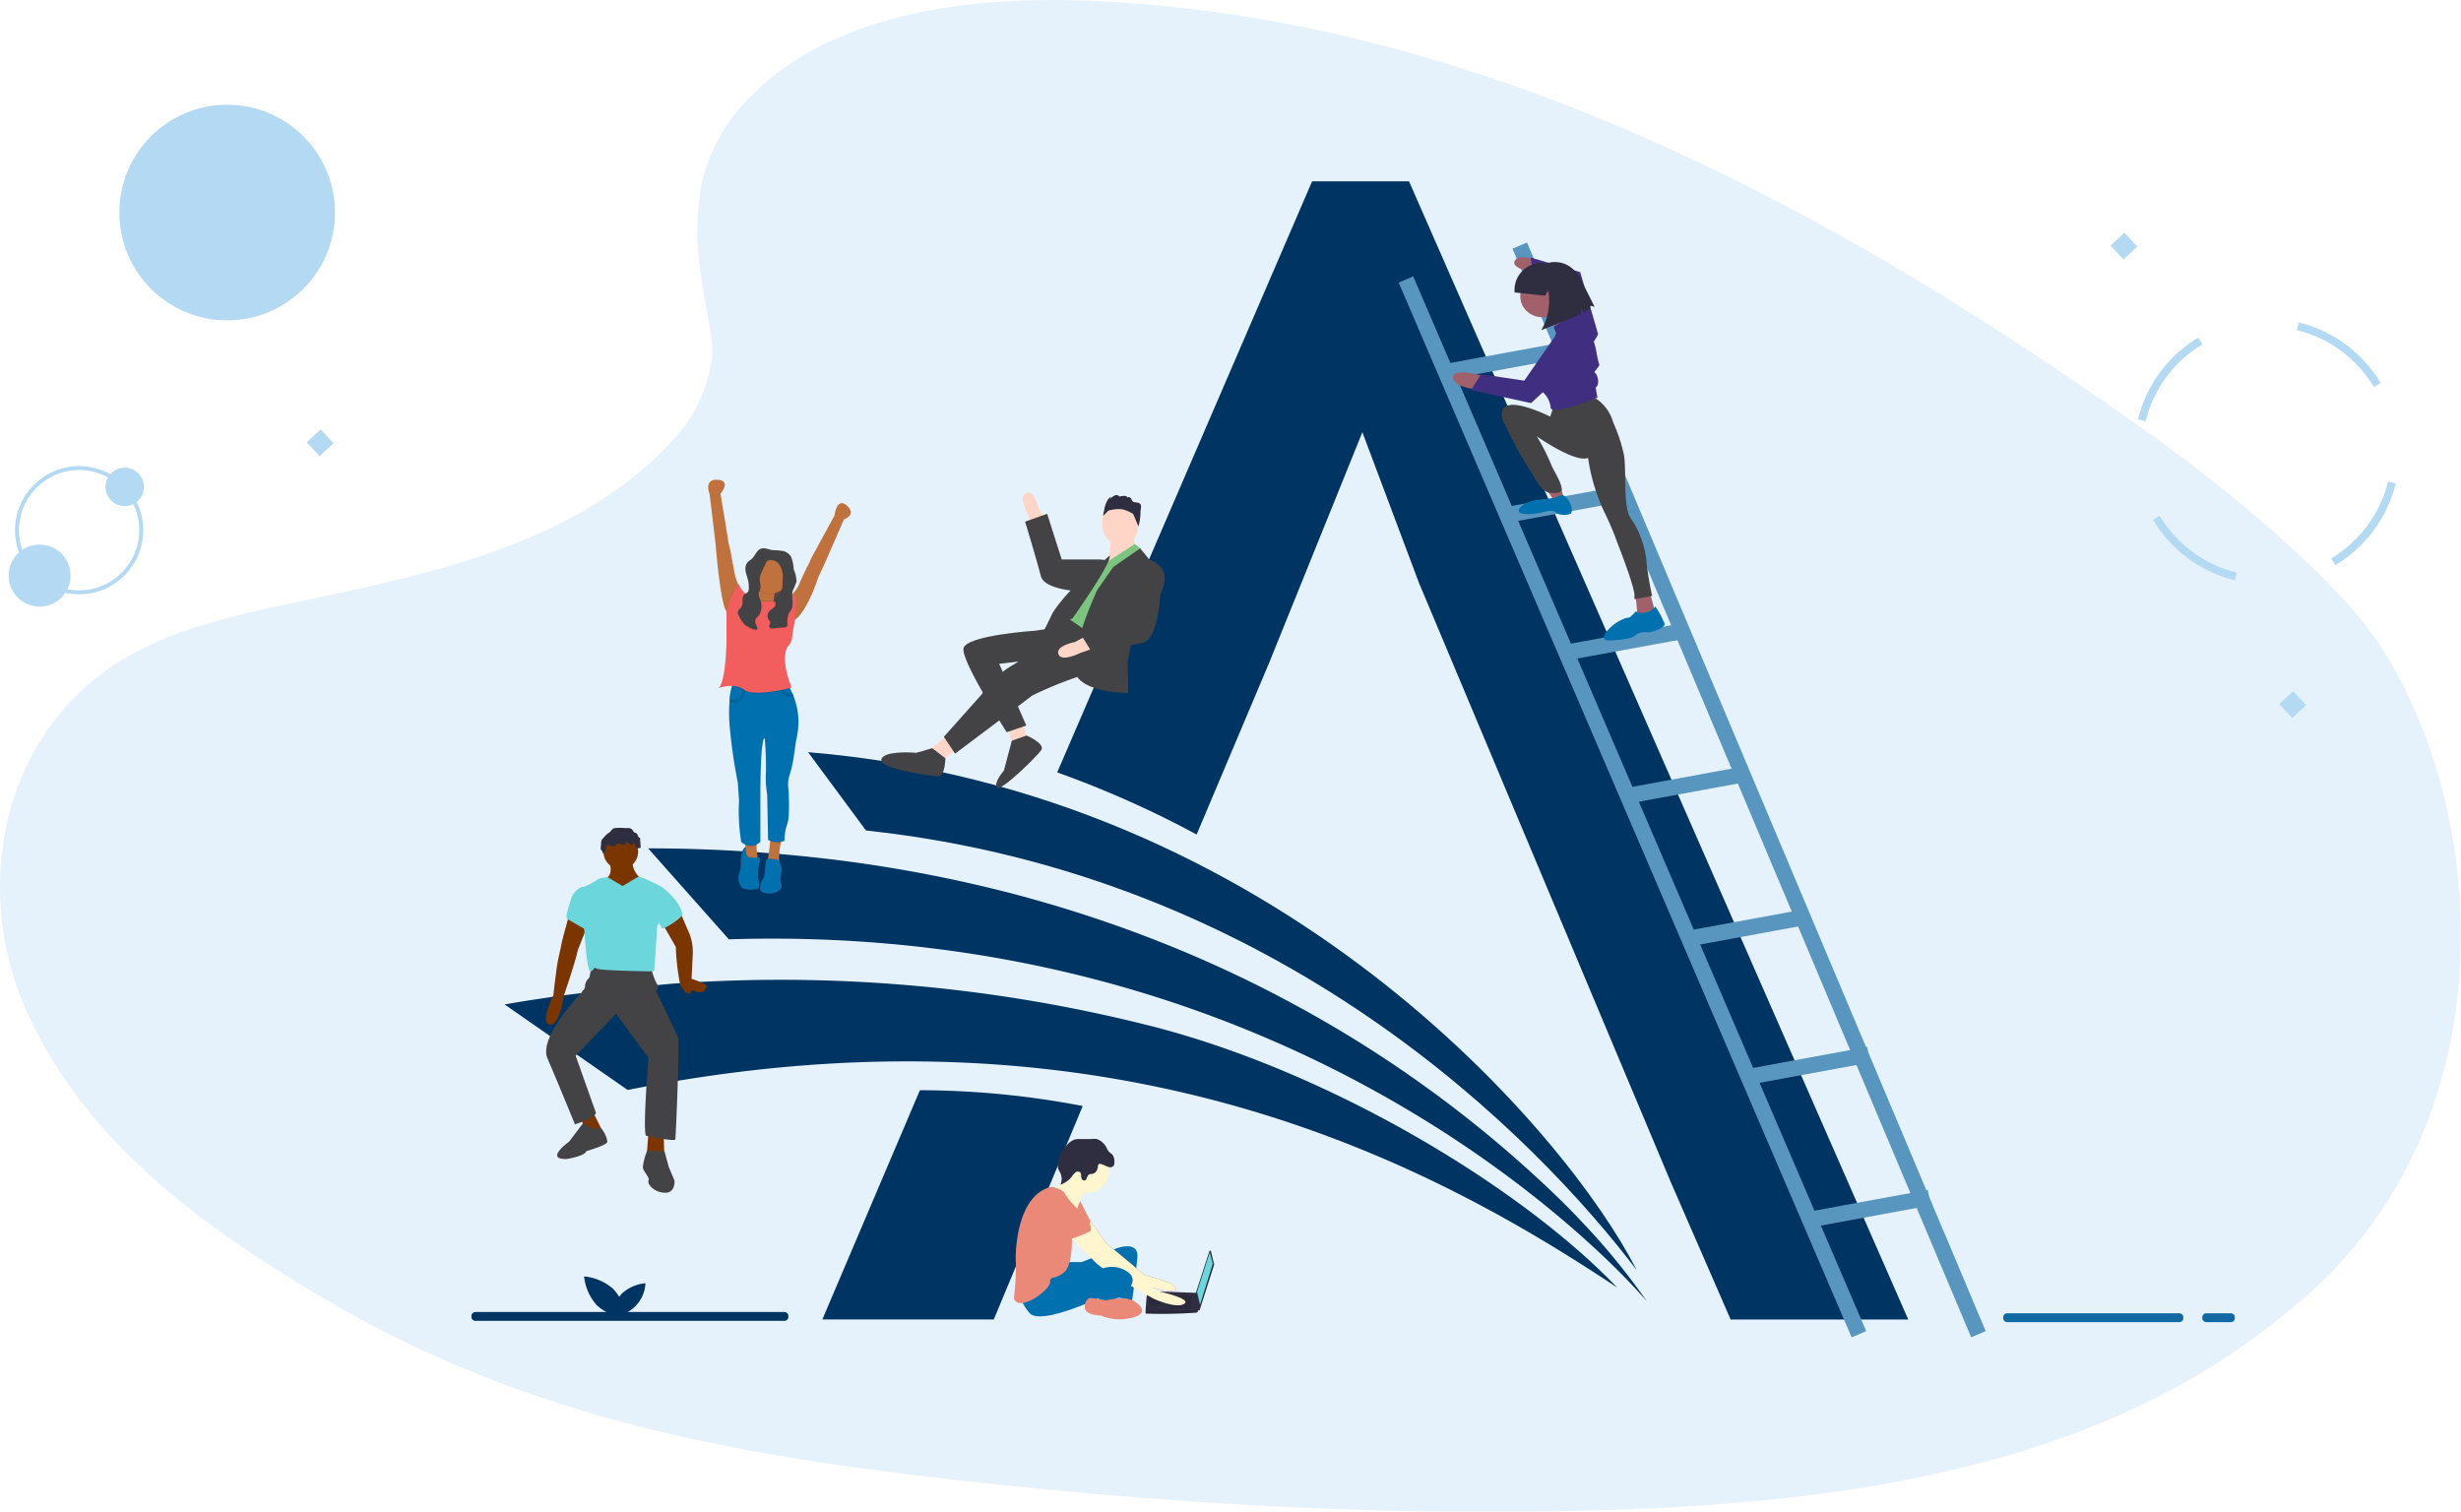 <svg xmlns="http://www.w3.org/2000/svg" viewBox="0 0 311.35 191.25"><defs><style>.cls-1{fill:#e6f2fb;}.cls-2{fill:#b4d9f3;}.cls-3{fill:#003462;}.cls-19,.cls-4,.cls-5,.cls-6,.cls-7{fill:none;}.cls-4{stroke:#003462;}.cls-4,.cls-5{stroke-linecap:round;stroke-linejoin:round;}.cls-5{stroke:#1169a3;}.cls-6,.cls-7{stroke:#b4d9f3;}.cls-19,.cls-6,.cls-7{stroke-miterlimit:10;}.cls-6{stroke-dasharray:12.81 12.81;}.cls-7{stroke-width:0.5px;}.cls-8{fill:#ffd5c7;}.cls-9{fill:#434345;}.cls-10{fill:#7bc580;}.cls-11{fill:#2f2e41;}.cls-12{fill:#0070af;}.cls-13{fill:#a0616a;}.cls-14{fill:#fff5cf;}.cls-15{fill:#d0cde1;}.cls-16{fill:#eb8978;}.cls-17{fill:#6bd6db;}.cls-18,.cls-24{isolation:isolate;}.cls-18{opacity:0.1;}.cls-19{stroke:#5896bf;stroke-width:2px;}.cls-20{fill:#402e81;}.cls-21{fill:#7b3500;}.cls-22{fill:#3f3d56;}.cls-23{fill:#774e55;}.cls-24{opacity:0.2;}.cls-25{fill:#5c3d53;}.cls-26{fill:#bf713e;}.cls-27{fill:#f15e5d;}</style></defs><g id="Layer_2" data-name="Layer 2"><g id="Layer_1-2" data-name="Layer 1"><path class="cls-1" d="M291.65,164.09c-1,.85-2,1.68-3,2.48l-.53.42c-23.05,18.63-54.64,23-83.26,24s-57.55-.68-86.12-4c-27.47-3.19-52.31-8-76.53-22-16-9.27-32.17-20.78-39.41-38.39C-3.41,111.36.57,92.13,16,83.16,21.3,80.07,27.47,78.4,33.69,77l.64-.14,3.16-.67c3.67-.78,7.36-1.55,11-2.41q2.85-.66,5.66-1.42l.77-.21a92.32,92.32,0,0,0,13.24-4.64h0c.46-.2.92-.41,1.36-.63q.43-.19.87-.42a51.35,51.35,0,0,0,13.3-9.25l.88-.92.65-.73a18.51,18.51,0,0,0,4.82-10.09,13,13,0,0,0-.16-3.63c-.43-2.28-.84-4.5-1.15-6.67a34,34,0,0,1,0-11.73,22,22,0,0,1,6.1-11.09c.52-.54,1.09-1.09,1.69-1.63A36,36,0,0,1,106,4.81l1.28-.55c9.55-3.84,21-4.64,31.75-4.11a174.18,174.18,0,0,1,29.74,4.11l2.33.55a207.47,207.47,0,0,1,24.5,7.53c20.79,7.79,40.42,18.59,58.75,30.51l.55.36,2.28,1.49c1.46,1,2.92,1.94,4.36,2.92l1,.66,1.43,1,1.46,1,.19.14,1.24.85c.72.5,1.44,1,2.15,1.51l1.54,1.08.95.68,1.64,1.19.36.27.23.17,0,0c4.42,3.23,8.74,6.58,12.79,10.13l.52.46.06,0L288.45,68c5.29,4.79,10.43,9.69,13.9,15.63C315.25,105.71,316.39,142.45,291.65,164.09Z"/><rect class="cls-2" x="267.52" y="29.95" width="2.4" height="2.4" transform="translate(50.96 191.66) rotate(-43.01)"/><rect class="cls-2" x="39.31" y="54.82" width="2.4" height="2.4" transform="translate(-27.33 42.69) rotate(-43.01)"/><rect class="cls-2" x="288.87" y="87.96" width="2.4" height="2.4" transform="translate(17.13 221.81) rotate(-43.01)"/><path class="cls-3" d="M78.71,163.62a5.19,5.19,0,0,0-1.31,2.94,4.42,4.42,0,0,0,4.26-4.21A5.14,5.14,0,0,0,78.71,163.62Z"/><path class="cls-3" d="M75.54,165.17a6.37,6.37,0,0,1-1.64-3.68,6.44,6.44,0,0,1,3.7,1.6,6.37,6.37,0,0,1,1.64,3.68A6.42,6.42,0,0,1,75.54,165.17Z"/><rect class="cls-4" x="60.14" y="166.49" width="39.1" height="0.12"/><rect class="cls-5" x="253.93" y="166.65" width="21.79" height="0.12"/><rect class="cls-5" x="279.12" y="166.65" width="3.12" height="0.12"/><circle class="cls-2" cx="15.78" cy="61.6" r="2.43"/><circle class="cls-2" cx="5.01" cy="72.82" r="3.92"/><circle class="cls-6" cx="286.79" cy="57.11" r="16.31" transform="translate(162.22 321.67) rotate(-76.05)"/><circle class="cls-7" cx="10.01" cy="67.08" r="7.86"/><circle class="cls-2" cx="28.74" cy="26.89" r="13.64"/><path class="cls-3" d="M116.38,137.93l-12.34,29h21.69l11.25-27A109.76,109.76,0,0,0,116.38,137.93Z"/><path class="cls-3" d="M160.55,83.89l11.81-29.21,7.17,19.09,0,0,31.84,75.77,7.58,17.4h22.47l-63.16-144H166L133.75,97.72a127.7,127.7,0,0,1,17.64,7.86Z"/><path class="cls-3" d="M102.23,95.16l7.33,9.91c52.48,5.63,84.86,39,97.5,55.61C198.32,143.5,161.74,100.12,102.23,95.16Z"/><path class="cls-3" d="M208.37,164.67c-3.1-3.69-43-48.13-116.16-45.83L82,107.33a194.68,194.68,0,0,1,21.71,1.22,173.72,173.72,0,0,1,23.87,4.38,164.58,164.58,0,0,1,20.64,6.82,155.78,155.78,0,0,1,17.51,8.43,150.49,150.49,0,0,1,14.46,9.2q6,4.31,11.51,9.15c3,2.65,5.94,5.37,8.64,8.28A84.94,84.94,0,0,1,208.37,164.67Z"/><path class="cls-3" d="M204.6,162.9c-22.9-15.24-63.19-37.38-125.19-25L63.84,127.08c7.3-1.29,14.36-2,21.14-2.62a190.67,190.67,0,0,1,59.8,5.14C167.65,135.21,192.25,150,204.6,162.9Z"/><polygon class="cls-8" points="117.74 94.75 120.9 92.31 121.52 94.25 118.97 96.5 117.74 94.75"/><polygon class="cls-8" points="127.46 91.79 128.23 94.73 130.08 93.99 129.32 91.22 127.46 91.79"/><path class="cls-8" d="M132,65.38l-.59-1s-.54-2.44-1.6-2,.25,2.76.25,2.76l.48,1.24Z"/><path class="cls-9" d="M138.9,70.78l-4.58,0L132.48,65l-2.79,1s1.5,4.93,2,6.9,6.18,2,6.18,2c3.69,1.64,4.33-1.46,4.33-1.46l-.16-1C141.31,70.67,138.9,70.78,138.9,70.78Z"/><path class="cls-9" d="M131.85,80.93l-1.44,2.58-4,.47,3.43,7.81-2.48.85s-5.7-8.89-5.47-10.58,9.13-2.27,9.13-2.27l1.63-.25Z"/><path class="cls-9" d="M135.54,77.59,131.67,80l-.17,1.27a12.26,12.26,0,0,1-3.59,3,12.14,12.14,0,0,0-3.71,3.58l-4.79,5.37,1.42,2.13,7.53-5.66L130.58,88a49.92,49.92,0,0,1,7.09-2.8c2-.37,1.41-5.31,1.41-5.31Z"/><path class="cls-9" d="M127,97.51s-1.31,1.46-.89,2.12,5.1-3.95,5.63-4.74-1.85-1.84-1.85-1.84l-1.88.66Z"/><polygon class="cls-8" points="140.54 68.52 140.2 71.35 143.68 69.16 143.13 67.24 140.54 68.52"/><path class="cls-10" d="M135.22,78.28l3.69,2.57,4.75-10.27.59-1.21-.67-.54-3.89,2.5C138.18,71.64,135.22,78.28,135.22,78.28Z"/><path class="cls-9" d="M138.81,74.65s-2.91,6.22-2.95,9.65,6.89,3.39,6.89,3.39l-.09-4.09,2.81-12.73-1.22-1.5-3.41,2.37Z"/><path class="cls-9" d="M142.72,74l-.15,4.58-5.9,1.6.87,2.83s5-1.3,7-1.68,2.25-6.09,2.25-6.09c1.78-3.63-1.29-4.39-1.29-4.39l-1,.13C142.7,71.61,142.72,74,142.72,74Z"/><path class="cls-8" d="M137,80.68l-1,.55s-2.47.44-2.1,1.52,2.77-.14,2.77-.14l1.26-.43Z"/><path class="cls-9" d="M135.7,78.22l-3.78,1.89,1.3-2.66a21.21,21.21,0,0,1,2.57-3.09l4.58-4.06C140.82,71,135.7,78.22,135.7,78.22Z"/><path class="cls-9" d="M117.94,94.66l-2,.58s-4.09-.36-4.44.83,6.29,2.12,7.19,2.15.91-2.29.91-2.29Z"/><path class="cls-8" d="M143.76,67.63a2,2,0,0,1-2.87,1.1,2.44,2.44,0,0,1-1.4-2,5.24,5.24,0,0,1,.12-1.81c.59-1.2,1.84-1.15,3-.56A2.42,2.42,0,0,1,143.76,67.63Z"/><path class="cls-11" d="M144.33,64.4c.23-1.23-.94-.55-1.13-1.12s-.59-.34-.59-.34c0-.38-1-.12-1-.12-.41-.58-1.19.34-1.19.34l.15-.31c-.63.25-.86,1.57-.86,1.57.13.44,1.08-.12,2.14,0s2.22,1.15,2.34,1S144.11,65.63,144.33,64.4Z"/><path class="cls-11" d="M139.56,65.26a4.23,4.23,0,0,1,.52-1.63c.37-.47,1.4.47,1.4.47l-.12,0c-.86.07-1,.41-1.42.79Z"/><path class="cls-11" d="M144.27,64.82a5.6,5.6,0,0,1-.24,1.77s-.46-1.07-.66-1.56-.07-.15-.12-.31C143.14,64.36,144.27,64.82,144.27,64.82Z"/><path class="cls-12" d="M135.09,159.68h1.74L141.1,158s3-1.24,2.79,1.12-.68,5.51-.68,5.51a4.53,4.53,0,0,0-2.11-.44c-.74.19-.25-3.77-.25-3.77s-6.07,2.91-6.62,2.53-.68-3-.68-3Z"/><path class="cls-13" d="M137.83,154.25l2.09,3,4.9,4.08s4.52,1.06,3.9,1.8-4.4-.74-4.4-.74-5.63-4.09-5.82-4.4-2.23-3.22-2.23-3.22Z"/><path class="cls-14" d="M137.83,154.25l2.09,3,4.9,4.08s4.52,1.06,3.9,1.8-4.4-.74-4.4-.74-5.63-4.09-5.82-4.4-2.23-3.22-2.23-3.22Z"/><path class="cls-15" d="M136.58,151.82l1.36,2.66s-.31,1.3-.8,1.42-2.6-1.61-2.6-1.61Z"/><path class="cls-16" d="M136.58,151.82l1.36,2.66s-.31,1.3-.8,1.42-2.6-1.61-2.6-1.61Z"/><path class="cls-11" d="M153.2,158.3l.4,1.66a.06.06,0,0,1,0,.06l-1.82,5.71a.1.1,0,0,1-.13.06.08.08,0,0,1-.07-.08l-.26-2.23a.06.06,0,0,1,0,0L153,158.3a.1.1,0,0,1,.13-.07A.1.1,0,0,1,153.2,158.3Z"/><polygon class="cls-17" points="153.05 158.44 153.43 159.87 151.82 165.07 151.44 163.46 153.05 158.44"/><path class="cls-11" d="M144.94,166.19a58.76,58.76,0,0,0,6.5-.13,1.23,1.23,0,0,0,.14-.25c.06-.12.11-.24.11-.24l-.25-2-6.31-.22s-.16,1.7-.19,2.47A2.17,2.17,0,0,0,144.94,166.19Z"/><polygon class="cls-18" points="150.64 163.83 150.76 165.57 147.98 165.57 147.98 163.83 150.64 163.83"/><polygon class="cls-18" points="147.05 164.39 147.06 164.39 146.99 165.13 145.44 165.13 145.44 164.39 147.05 164.39"/><path class="cls-18" d="M144.94,166.19a58.76,58.76,0,0,0,6.5-.13,1.23,1.23,0,0,0,.14-.25h-6.64A2.17,2.17,0,0,0,144.94,166.19Z"/><circle class="cls-14" cx="137.51" cy="148.16" r="2.79"/><path class="cls-14" d="M137.32,150.64a12.18,12.18,0,0,0-1.11,2.48c-.19.86-2.79-1.74-2.79-1.74l-.34-.89s2.45-1.15,2.26-2.08S137.32,150.64,137.32,150.64Z"/><path class="cls-14" d="M137.82,155.47l2.54,3.35,6.07,4.52s4.39.93,3.4,1.61-3.84-.62-3.84-.62-6.13-3.29-7.43-4.65-3.71-3.65-3.71-3.65Z"/><path class="cls-12" d="M134.41,160.67l.75,1.18,4.43-1.4a3.54,3.54,0,0,1,2.91.35c.77.49,1.26,1.27.15,2.41-2.23,2.29-3.72,1.06-3.72,1.06s-7.49,3.53-8.73,1.79a6,6,0,0,1-1.3-2.6S133.67,160.49,134.41,160.67Z"/><path class="cls-16" d="M143.7,164.76s2,1.3-.37,1.92a6.24,6.24,0,0,1-4.09-.25s-2,0-2-1.05.68-1.18.68-1.18l2.11.31S142.53,163.83,143.7,164.76Z"/><path class="cls-11" d="M139.8,147.46a1.76,1.76,0,0,0,.58.21.53.53,0,0,0,.54-.23.72.72,0,0,0,.06-.33,1.48,1.48,0,0,0-.23-1c-.14-.17-.34-.27-.48-.43a2,2,0,0,1-.24-.4,2.19,2.19,0,0,0-1.26-1.17,2.52,2.52,0,0,0-.73,0l-1.43,0a2.28,2.28,0,0,0-.69.07,2.52,2.52,0,0,0-1.1.9,5.82,5.82,0,0,0-.63.87,3,3,0,0,0-.37,1.5,1.75,1.75,0,0,0,.05.4,3.54,3.54,0,0,0,.16.34,1.81,1.81,0,0,1,.13,1.7,3.36,3.36,0,0,0,1.39-.95,2.43,2.43,0,0,1,.48-.58.48.48,0,0,1,.67,0,.59.59,0,0,1,.07.29,1.31,1.31,0,0,0,.08.48.37.37,0,0,0,.39.22c.27-.08.24-.49.45-.68s.4-.12.61-.18a.91.91,0,0,0,.51-.51c.08-.17.08-.62.22-.71S139.63,147.39,139.8,147.46Z"/><path class="cls-16" d="M132.86,150.19a.81.81,0,0,1,.38,0c.4.11,1.29.39,1.48.82a7,7,0,0,0,1.12,1.43s1.17,1.17.93,2a5.55,5.55,0,0,1-1.18,1.73s.25,3.84-1,4.83-1.74.31-1.74,1.24-3.83,3.84-4.58,2.05a35.76,35.76,0,0,0,.25-4.53C128.41,158.58,128.59,151.35,132.86,150.19Z"/><path class="cls-16" d="M134.85,151.76s3.77,2.78,3.09,4a12.73,12.73,0,0,1-2.78,1.05c-.5-.06-2.42-2.23-2.91-2.41S131.5,150.83,134.85,151.76Z"/><line class="cls-19" x1="177.87" y1="35.36" x2="235.18" y2="168.8"/><line class="cls-19" x1="192.27" y1="31.07" x2="250.3" y2="168.8"/><line class="cls-19" x1="183.08" y1="47.01" x2="198.09" y2="44.25"/><line class="cls-19" x1="191.13" y1="65.05" x2="206.15" y2="62.3"/><line class="cls-19" x1="198.27" y1="82.53" x2="213.29" y2="79.78"/><line class="cls-19" x1="206.06" y1="100.65" x2="221.08" y2="97.89"/><line class="cls-19" x1="213.72" y1="118.73" x2="228.74" y2="115.97"/><line class="cls-19" x1="221.39" y1="136.2" x2="236.4" y2="133.44"/><line class="cls-19" x1="229.05" y1="154.28" x2="244.07" y2="151.52"/><path class="cls-13" d="M195.64,33.44s-3.33-1.69-4-.45,3.73,1.69,3.73,1.69Z"/><path class="cls-20" d="M202.18,42.28l-2.26-7.85-6.27-1.85.3,1.89,4.19,1.82.56,6.52C200.41,46.27,202.18,42.28,202.18,42.28Z"/><path class="cls-13" d="M189,48s-5.25-1.87-5.18-.23,4.83,1.61,4.83,1.61Z"/><polygon class="cls-13" points="195.66 61.9 197.25 64.33 198.26 64.31 197.53 61.92 195.66 61.9"/><polygon class="cls-13" points="206.67 72.72 207.21 78.29 209.66 78.4 208.74 74.99 206.67 72.72"/><path class="cls-9" d="M195.93,62.33s1.73.25,1.66-.43c-.11-1.06-1-2.24-1.39-3.23a25.06,25.06,0,0,0-1.77-3.46s4.86,3.4,6.48,2.72a24.35,24.35,0,0,0,2,6.73,37.68,37.68,0,0,1,1.77,4.17s2.23,5.66,2.1,6.6v.38l2.24-.42a38.56,38.56,0,0,1-.72-4.37,11.6,11.6,0,0,0-2-5.47c-1-1.43-.51-6.15-.85-8a20.55,20.55,0,0,0-1.37-4.14,5.26,5.26,0,0,0-2.2-3l-5.32,1-.44,1.3s-7.14-3.63-6,.44a53.89,53.89,0,0,0,3,5.65c.34.6.75,1.16,1.08,1.77S195.31,62.17,195.93,62.33Z"/><ellipse class="cls-13" cx="195.2" cy="37.42" rx="2.87" ry="2.7" transform="translate(-3.55 36.07) rotate(-10.46)"/><path class="cls-13" d="M195.71,39.27a14.67,14.67,0,0,1,1.3,2.66c0,.46,2.34-1.35,2.34-1.35s-1.45-2.17-1.26-2.89Z"/><path class="cls-20" d="M199.11,39.79l-2.55,1.54.32.86s-.18.33-.08.47-.88.92-.68,1.12-.74,1.28-.62,1.48-2.22,2-.33,4.34a3.08,3.08,0,0,1,1,1.84s0,.07,0,.11c0,1.14,5.93-1.25,5.93-1.25l-.23-1.25s.5-.32.25-1.27-.65-.41-.19-1,.46-.55.3-1c-.06-.17-.18-.8-.31-1.5a6.58,6.58,0,0,0-2.21-3.83h0Z"/><path class="cls-20" d="M197,42.16l-4.16,6-5.45-.81-1.29,2L193.7,51l6.71-6.18S200.72,39.87,197,42.16Z"/><path class="cls-12" d="M197.74,62.66a.32.32,0,0,0-.14,0,2,2,0,0,0-.82.32s-.92.13-2.31.26c-1.88.18-4.08,2.18-.13,1.74.77-.09,2.15-.72,2.68,0a2.3,2.3,0,0,0,1.71,0C199.17,64.37,198.4,62.92,197.74,62.66Z"/><path class="cls-12" d="M206.94,77.35a5.27,5.27,0,0,1-.75.75,4,4,0,0,1-.48.09,5.51,5.51,0,0,0-2.33,1.57c-.46.48-.8,1.32.27,1.28,0,0,2.65-.11,3.13-.58A2,2,0,0,1,208.4,80c.27.1,2.3-.5,2.19-1.09a10.91,10.91,0,0,0-1.17-2.18A2,2,0,0,1,206.94,77.35Z"/><path class="cls-11" d="M191.62,37a3.41,3.41,0,0,1,4-3.67s2.78-1.08,4.43,2.12l1.69,3.37-.52-.14-.12.49-.72.33L200,39v.77l-5,2a7.54,7.54,0,0,0,.88-5l-.42.64Z"/><path class="cls-21" d="M85.53,114.2l1.72,4a6.55,6.55,0,0,1,.38,2.83l-.14,2.8s2.08.66,1.93,1c-.26.54-.46,1-1.68.53-.75-.29.22.73-1,.21l-.66-.87a28.36,28.36,0,0,1-.58-4.9l-2.34-4.07Z"/><path class="cls-22" d="M73.54,140.1l-.25.46-.16-.08c.09-.15.17-.31.25-.46Z"/><circle class="cls-21" cx="78.54" cy="107.77" r="2.19"/><path class="cls-21" d="M77,108.82s.73,1.64-.27,2.28,1.64,3.29,1.64,3.29l2.92-3.11A2.87,2.87,0,0,1,80,108.63Z"/><path class="cls-21" d="M72,115.76l-.72,2.63c-.15.55-.27,1.09-.37,1.65-.17.87-.34,1.34-.5,2.55-.27,2-.4,3.31-.4,3.31s-1.76,3.56-.48,3.74,1.83-3.74,1.83-3.74,1.51-4.4,1.73-5.67l1.19-3Z"/><polygon class="cls-21" points="73.38 141.24 74.29 143.62 76.3 143.25 75.02 140.69 73.38 141.24"/><polygon class="cls-21" points="82.05 143.16 81.78 146.63 84.06 146.63 83.97 143.62 82.05 143.16"/><path class="cls-9" d="M74.84,122.33l-.28,1.37a1.55,1.55,0,0,0-.54.92.93.93,0,0,1-.19.64s-.09,0-.18.18a1.27,1.27,0,0,1-.18.27s-5.39,5.48-4.2,8.22,3.47,8.32,3.47,8.32,2.65-.83,2.65-1.47l-2.56-7.21,5.11-5.3,4.11,5.57s-.82,9.78-.27,9.87,3.56.73,3.65.45.55-12.42.37-12.87S83,125.35,83,125.35s.45-.55.18-.73a7.57,7.57,0,0,1-.73-1.92S75.29,121.51,74.84,122.33Z"/><path class="cls-17" d="M78.77,112.1,76.92,111s-1.08,0-1.35.31a13.15,13.15,0,0,1-1.92,1s.37,11,1.1,10.59.18-.64.73-.36,7,.36,7.12.36.18-.18.18-.18l.37-5.57s2.11-3.29,1.32-4.27-3.65-2-3.65-2Z"/><path class="cls-17" d="M74.38,112.2h-.73a2.43,2.43,0,0,0-1.46,1.73c-.46,1.46-.64,2.1-.46,2.28s2.65,1.56,2.65,1.56Z"/><path class="cls-17" d="M81.67,113.52,83.34,112s2.5,1.48,3,3.62c.11.48-2.53,2.09-2.61,1.83S81.67,113.52,81.67,113.52Z"/><path class="cls-9" d="M74.47,142.43l-.74-.28L72,144.44s-3.2,2.28-.28,2.19c0,0,2.29-.36,2.47-1,0,0,2.65-.74,2.65-1.19a3.29,3.29,0,0,0-.81-1.71C75.84,142.7,75,143.07,74.47,142.43Z"/><path class="cls-9" d="M84.06,145.63s-2.22,0-2.2,0a7.62,7.62,0,0,0-.54,2.08c.09.54.92,1.28.73,1.64s.55,1.46,2,1.55,1.28-1.55,1.28-1.55l-.73-1.73Z"/><path class="cls-11" d="M77.19,105.23c-.11.09-.22.18-.34.26a2.65,2.65,0,0,0-.41.41l-.14.16a.75.75,0,0,0-.25.47c0,.07,0,.13,0,.2,0,.26-.13.55,0,.78a1.24,1.24,0,0,0,.14.18.46.46,0,0,1,.06.28.34.34,0,0,0,.31-.26,2.83,2.83,0,0,0,.06-.42.44.44,0,0,1,.21-.35c.27-.14.59.21.88.13s.31-.32.52-.36a.76.76,0,0,1,.43.12c.14.06.33.09.43,0s.07-.2.15-.26.24,0,.31.12.17.2.29.2.28-.22.43-.17.1.34.2.48.27.12.42.1a.15.15,0,0,0,.16-.2l-.06-.84a.33.33,0,0,0,0-.17c0-.08-.13-.12-.2-.19s-.12-.38-.28-.48-.2-.06-.28-.11-.14-.21-.22-.31a.64.64,0,0,0-.47-.24c-.18,0-.37,0-.55,0a5.9,5.9,0,0,0-1.11,0C77.55,104.74,77.41,105,77.19,105.23Z"/><rect class="cls-23" x="95.63" y="72.37" width="3.72" height="5.45"/><rect class="cls-24" x="95.63" y="72.37" width="3.72" height="5.45"/><path class="cls-25" d="M94.47,107.13s-.65-.06-.75,1.83a3.42,3.42,0,0,1-.17,1.51c-.27.49-.1,1.89.71,2a4.09,4.09,0,0,0,1.56,0s.38,0,.11-1.35l-.54-3.93Z"/><path class="cls-12" d="M94.47,107.13s-.65-.06-.75,1.83a3.42,3.42,0,0,1-.17,1.51c-.27.49-.1,1.89.71,2a4.09,4.09,0,0,0,1.56,0s.38,0,.11-1.35l-.54-3.93Z"/><path class="cls-26" d="M97.86,76A3.72,3.72,0,0,0,98,77.26l-1.41.37s-2.31.33-1.4-.59a2.41,2.41,0,0,0,.54-1.44,6.66,6.66,0,0,0,0-1.18,10,10,0,0,0-.09-1.1s3.39-1.19,2.64.75A5.82,5.82,0,0,0,98,75.15,6.07,6.07,0,0,0,97.86,76Z"/><path class="cls-18" d="M98.3,74.07A5.82,5.82,0,0,0,98,75.15a2.32,2.32,0,0,1-2.23-.73,10,10,0,0,0-.09-1.1S99.05,72.13,98.3,74.07Z"/><circle class="cls-26" cx="97.49" cy="72.78" r="2.32"/><path class="cls-26" d="M93.39,73.91v.7l-1.18,3.07-.33-.32,0-.06c-.78-1.11-1.35-8.51-1.35-8.51l-.75-6.26s-.81-1.94,1-1.83.37,1.77.37,1.77,1,5.89,1,6.15c.11.43.29,1.18.29,1.18s.22,1.27.47,2.57A6,6,0,0,0,93.39,73.91Z"/><path class="cls-26" d="M106.77,65.71l-2.48,5.69L103.54,73s-1.35,4.23-2.9,5.36a1.22,1.22,0,0,1-.29.17L100,75.9l.3-.75,0-.06a3.53,3.53,0,0,0,.8-1.18c.33-.76.95-2.08.95-2.08a5.35,5.35,0,0,0,.46-.94c.12-.3,3.07-5.67,3.07-5.67s.27-2.42,1.57-1.24S106.77,65.71,106.77,65.71Z"/><path class="cls-26" d="M95.93,108.74s-1.84.76-1.62.06a5.6,5.6,0,0,0,0-1.79c0-.37-.08-.64-.08-.64l1.57.17a1.5,1.5,0,0,0-.09.43A7.49,7.49,0,0,0,95.93,108.74Z"/><path class="cls-26" d="M98.78,106.65a11.08,11.08,0,0,0-.21,2.69s-1.67.21-1.51-.22a23.37,23.37,0,0,0,.37-2.64c0-.38.06-.65.06-.65l1.51.33A1.45,1.45,0,0,0,98.78,106.65Z"/><path class="cls-18" d="M94.25,106.37l1.57.16a1.65,1.65,0,0,0-.09.43,1.58,1.58,0,0,1-1.39.05C94.3,106.64,94.25,106.37,94.25,106.37Z"/><path class="cls-18" d="M99,106.16a1.37,1.37,0,0,0-.22.49,3,3,0,0,1-1.35-.17c0-.38.06-.65.06-.65Z"/><path class="cls-12" d="M100.73,93.59l-.32,2.23a16.39,16.39,0,0,1-.59,2.49,4,4,0,0,0-.06,1.64s.21,3.46-.17,4.32a5.77,5.77,0,0,0-.32,2.1,2.63,2.63,0,0,1-2.1-.11l-.11-5.71a13.26,13.26,0,0,1-.16-2.91,37.37,37.37,0,0,0-.16-4.26c-.6.16-.54,8-.54,8v5.13a1.74,1.74,0,0,1-2.43,0,24.48,24.48,0,0,1-.27-5.24L93.34,99a67.13,67.13,0,0,1-1-6.85,19.07,19.07,0,0,1-.05-3.38c0-.12,0-.24,0-.35a8.55,8.55,0,0,1,.28-1.51,3,3,0,0,1,.16-.48l5.79.27.35,0,.82,0,.25.41q.17.3.3.6a2.63,2.63,0,0,1,.15.35A9.06,9.06,0,0,1,100.73,93.59Z"/><path class="cls-18" d="M94.36,87s-.25,2.54-2,1.8c0-.12,0-.24,0-.35.42.11,1.58.27,1.62-1.45Z"/><path class="cls-18" d="M100.46,88.1c-1.24.44-1.7-.74-1.86-1.41h.34a1.11,1.11,0,0,0,1.38,1C100.37,87.87,100.42,88,100.46,88.1Z"/><path class="cls-12" d="M95,108.46c-.27,0-.69-.2-.56-.73,0,0-.51-.17-.46,1.93a6.24,6.24,0,0,1-.16,1.24c-.11.22,0,1.51,1.13,1.4,0,0,.81.27,1-.16a11,11,0,0,1,.1-2.91.77.77,0,0,0-.1-.86,1.22,1.22,0,0,1-.66.15A1.65,1.65,0,0,0,95,108.46Z"/><path class="cls-25" d="M96.3,112s-.54.92.71,1a2,2,0,0,0,1.77-.54.89.89,0,0,0,0-.75,3.15,3.15,0,0,1,.06-1.35s.16-1-.22-.81A32.26,32.26,0,0,0,96.3,112Z"/><path class="cls-12" d="M96.3,112s-.54.92.71,1a2,2,0,0,0,1.77-.54.89.89,0,0,0,0-.75,3.15,3.15,0,0,1,.06-1.35s.16-1-.22-.81A32.26,32.26,0,0,0,96.3,112Z"/><path class="cls-12" d="M97.71,108.69s-.65-.27-.81.27-.06,1.89-.38,2.26-.75,1.41.54,1.35,1.57-.48,1.57-.48a7.09,7.09,0,0,1,.1-1.73,1.72,1.72,0,0,0,0-1S98.78,108.63,97.71,108.69Z"/><path class="cls-18" d="M98,77.25l-1.41.38s-2.31.32-1.4-.6a2.37,2.37,0,0,0,.54-1.43c.37.57.81.41.81.41l1.34,0h0A3.67,3.67,0,0,0,98,77.25Z"/><path class="cls-18" d="M100.64,78.33a1.64,1.64,0,0,1-.29.16L100,75.9l.29-.75.08-.06C101.07,75.29,100.72,77.77,100.64,78.33Z"/><path class="cls-18" d="M93.39,73.91v.7l-1.18,3.07-.33-.32,0-.06A7.9,7.9,0,0,1,93.39,73.91Z"/><path class="cls-18" d="M100,87.15c-.76.19-4.69,1.12-5.86.24a2.63,2.63,0,0,0-1.51-.49,2.46,2.46,0,0,1,.16-.48l5.79.27h.35l.82,0Z"/><path class="cls-27" d="M97.86,76.09c.74.35,2.49-1,2.49-1,.75.21.21,3.34.21,3.34l0,.13a21.31,21.31,0,0,0-.36,2.24,2.24,2.24,0,0,1-.59,1.08c-.91,1.73.54,5.12.54,5.12s-4.69,1.24-6,.27-3.24-.21-3.24-.21c.92-.81,1-5.83,1-5.83V77.36a7.82,7.82,0,0,1,1.57-3.45,2.71,2.71,0,0,0,2.25,1.78c.37.6.82.43.82.43Z"/><path class="cls-18" d="M96.89,69.51a1.32,1.32,0,0,0-.56,0c-.59.16-.77.9-1.23,1.31-.16.15-.36.25-.51.41a1.36,1.36,0,0,0-.26,1.1c.06.38.21.75.3,1.13a3.74,3.74,0,0,1,.1,1.15.61.61,0,0,1-.1.37c-.1.15-.3.2-.44.32-.43.37-.08,1.13-.39,1.6-.14.2-.39.34-.44.58a.72.72,0,0,0,.12.49,3.51,3.51,0,0,0,.74,1.14,3.57,3.57,0,0,0,1.17.62c.13,0,.29.08.39,0s0-.31-.06-.46a.94.94,0,0,1-.15-.74c.07-.25.32-.42.48-.63a2.18,2.18,0,0,0,.08-2,1.62,1.62,0,0,1-.12-.86c0-.12.1-.23.14-.35.18-.52-.12-1.1,0-1.65a2.55,2.55,0,0,1,.23-.62l.47-1a1.15,1.15,0,0,1,.21-.33.72.72,0,0,1,.52-.16,1.41,1.41,0,0,1,1,.46A2.8,2.8,0,0,1,99,73.55l0,.54a2,2,0,0,1-.32,1.12c-.19.23-.5.39-.58.69s.06.52,0,.78-.57.51-.81.82a.81.81,0,0,0-.06.94c.09.15.24.3.22.47s-.14.26-.14.4a.3.3,0,0,0,.23.27.78.78,0,0,0,.37,0l1.34-.12a.5.5,0,0,0,.24-.06.47.47,0,0,0,.14-.31c0-.48-.08-1,.16-1.41a3.18,3.18,0,0,1,.27-.37c.45-.72,0-1.69.24-2.5a12.07,12.07,0,0,0,.47-1.12,4.27,4.27,0,0,0-.29-1.56,4.77,4.77,0,0,0-.34-1.61,1.66,1.66,0,0,0-1-.68,8.32,8.32,0,0,0-1.12-.1C97.57,69.72,97.23,69.56,96.89,69.51Z"/><path class="cls-9" d="M96.89,69.4a1.32,1.32,0,0,0-.56,0c-.59.16-.77.9-1.23,1.31-.16.15-.36.25-.51.41a1.37,1.37,0,0,0-.26,1.1c.06.38.21.75.3,1.13a3.78,3.78,0,0,1,.1,1.16.58.58,0,0,1-.1.36c-.1.15-.3.2-.44.32-.43.37-.08,1.13-.39,1.6-.14.21-.39.34-.44.58a.76.76,0,0,0,.12.5A3.46,3.46,0,0,0,94.22,79a3.57,3.57,0,0,0,1.17.62c.13,0,.29.09.39,0s0-.31-.06-.45a1,1,0,0,1-.15-.75c.07-.25.32-.42.48-.63a2.18,2.18,0,0,0,.08-2,1.6,1.6,0,0,1-.12-.86,3.45,3.45,0,0,1,.14-.34c.18-.53-.12-1.11,0-1.66a2.55,2.55,0,0,1,.23-.62l.47-1A1.15,1.15,0,0,1,97,71a.77.77,0,0,1,.52-.16,1.45,1.45,0,0,1,1,.46A2.81,2.81,0,0,1,99,73.44l0,.55a2,2,0,0,1-.32,1.11c-.19.23-.5.39-.58.69s.06.52,0,.78-.57.51-.81.82a.81.81,0,0,0-.06.94c.09.15.24.3.22.48s-.14.25-.14.39a.32.32,0,0,0,.23.28.92.92,0,0,0,.37,0l1.34-.12a.5.5,0,0,0,.24-.06.47.47,0,0,0,.14-.31,3.49,3.49,0,0,1,.16-1.41,4.33,4.33,0,0,1,.27-.37c.45-.72,0-1.69.24-2.5a12.07,12.07,0,0,0,.47-1.12A4.3,4.3,0,0,0,100.4,72a4.66,4.66,0,0,0-.34-1.6,1.63,1.63,0,0,0-1-.69,8.32,8.32,0,0,0-1.12-.1C97.57,69.61,97.23,69.46,96.89,69.4Z"/></g></g></svg>